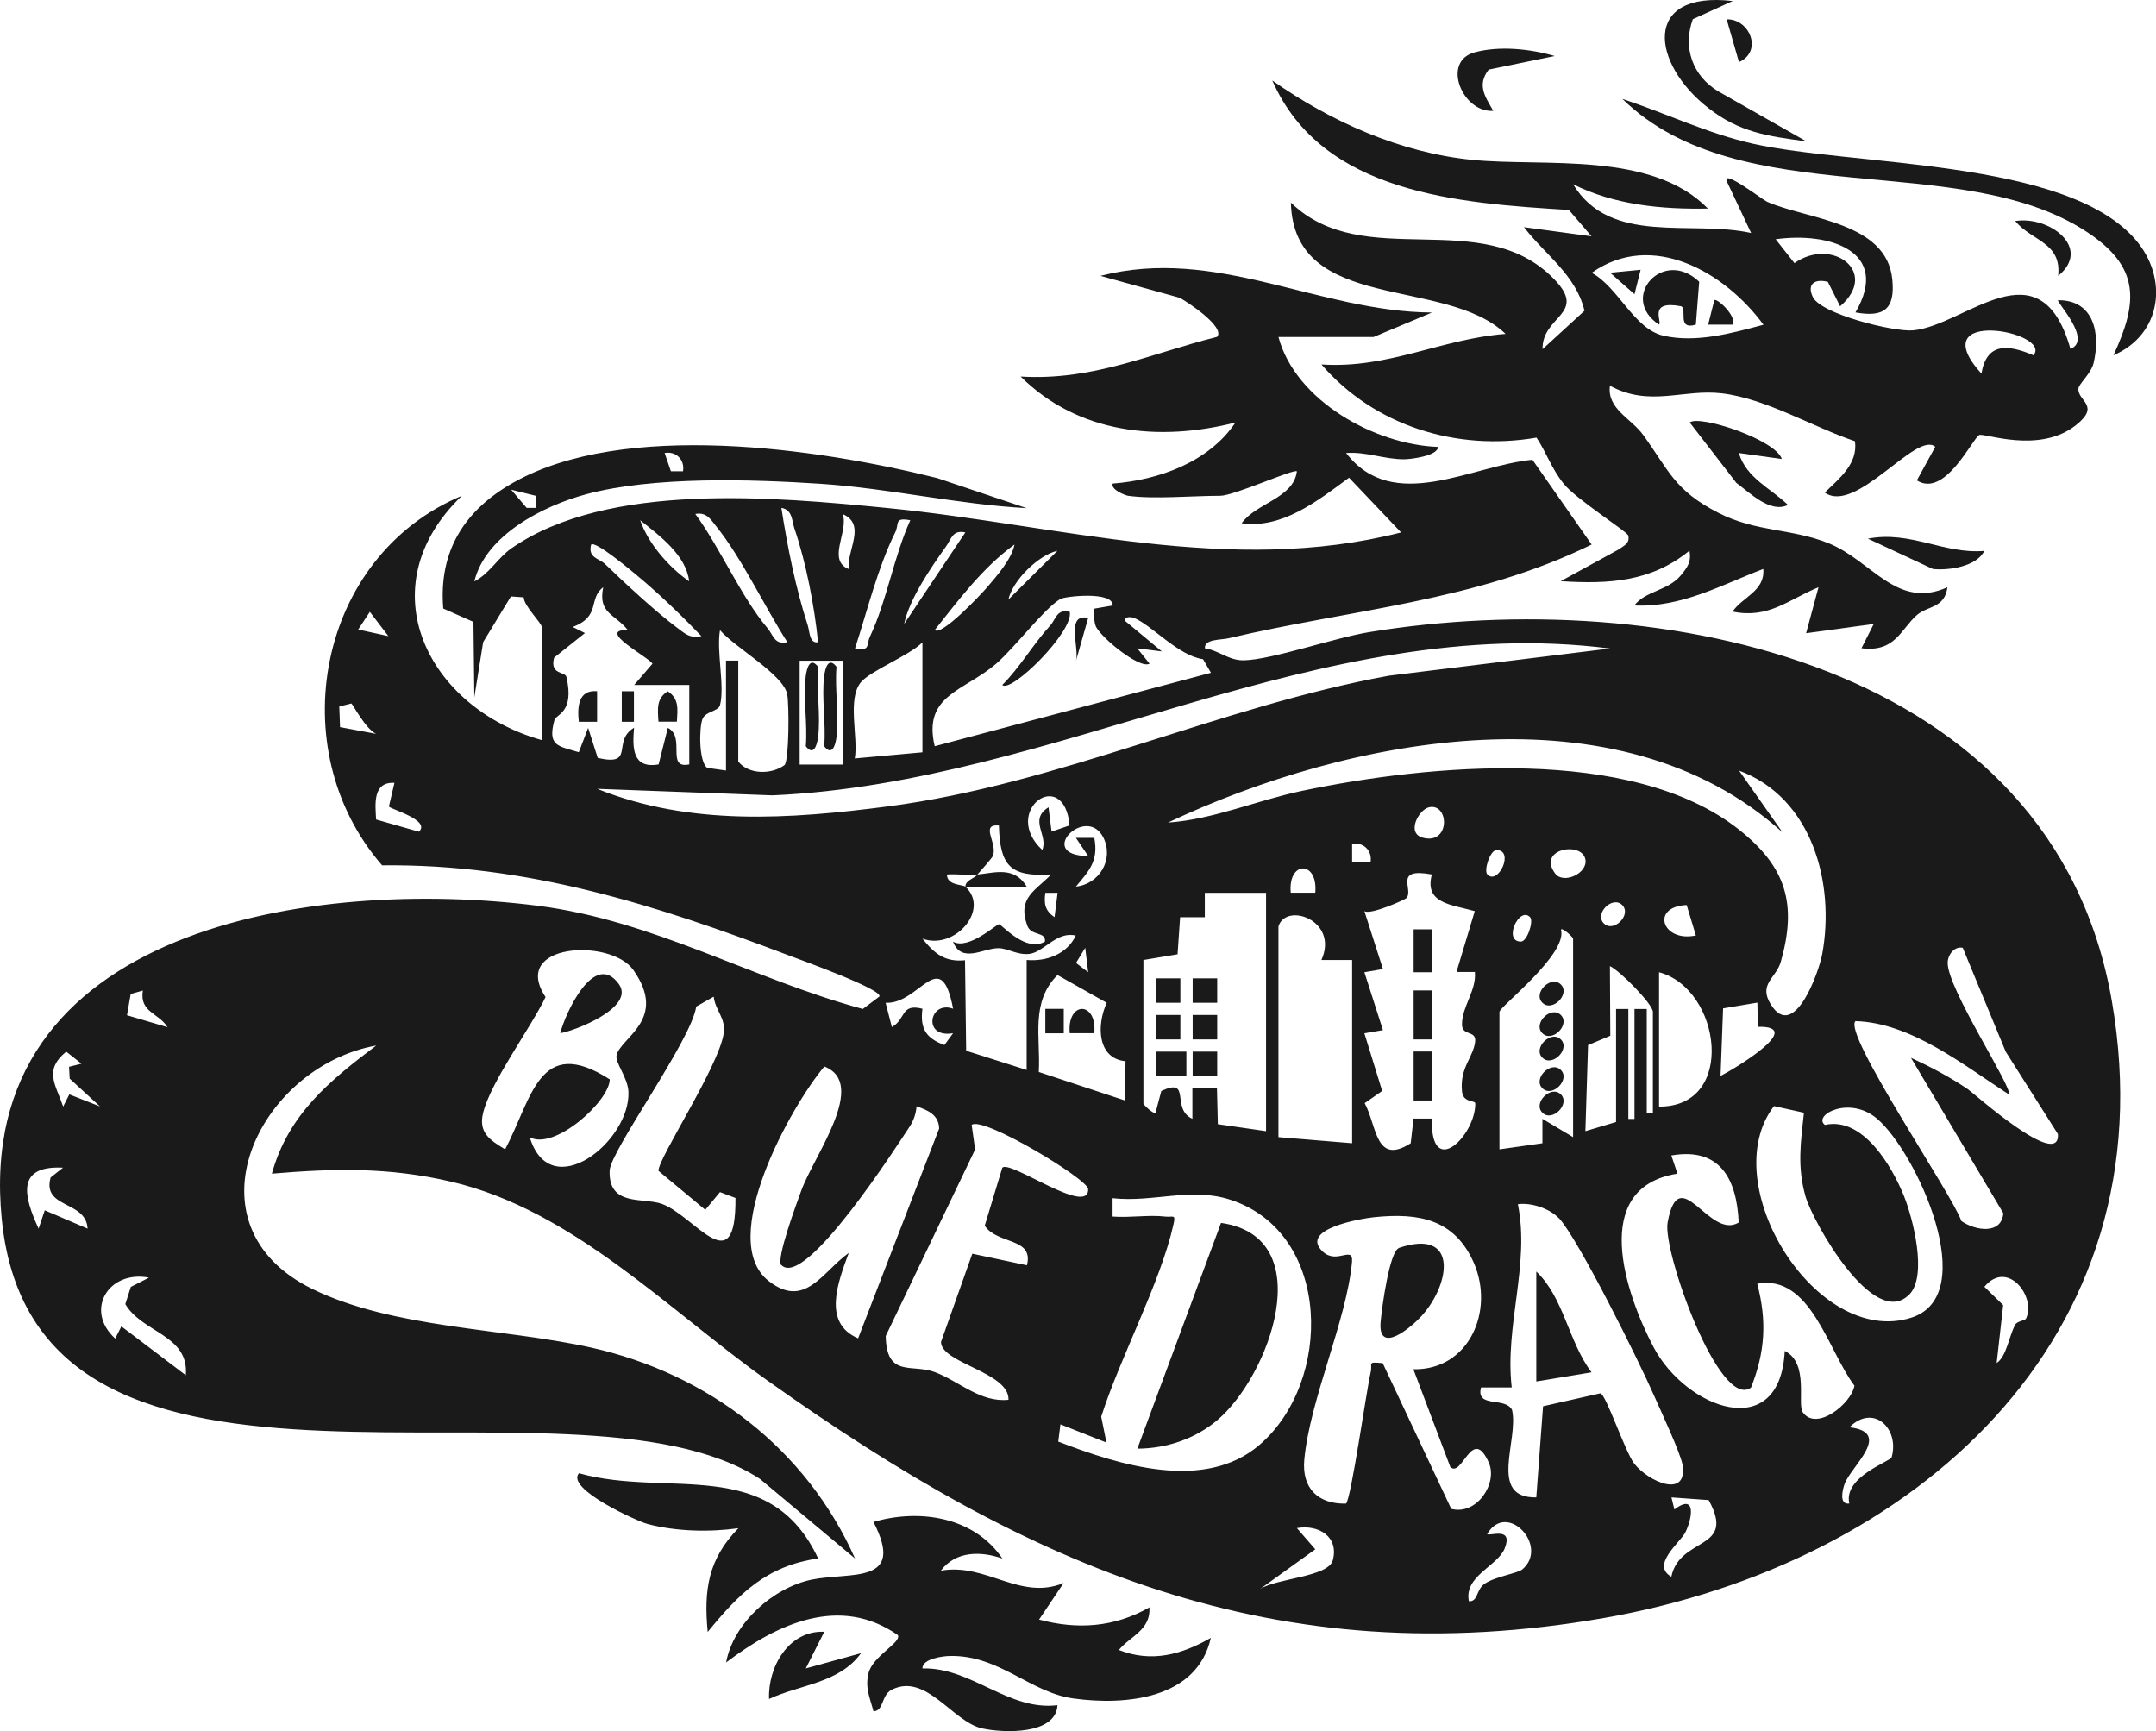 <svg width="71" height="57" viewBox="0 0 71 57" fill="none" xmlns="http://www.w3.org/2000/svg">
<g id="Warstwa_1" clip-path="url(#clip0_6585_243)">
<path id="Vector" d="M37.149 16.325C37.065 16.313 36.572 16.128 36.643 15.923C38.155 15.806 39.802 15.223 40.686 13.912C38.176 14.553 35.511 14.285 33.611 12.399C35.999 12.541 37.848 11.653 40.08 11.092C40.366 10.773 39.086 9.927 38.846 9.805L36.239 9.084C40.063 8.1 43.386 10.262 47.155 10.291L45.235 11.096H42.101C42.661 13.195 45.281 14.645 47.357 14.716C47.344 15.022 46.431 15.123 46.237 15.123C45.567 15.123 44.995 14.867 44.329 14.917C45.887 16.937 48.448 15.328 50.465 15.139L52.415 17.93C48.599 19.807 44.472 20.067 40.455 21.018C40.215 21.077 39.65 21.035 39.68 21.349C40.143 21.416 40.467 21.756 40.968 21.743C41.891 21.722 43.959 20.997 45.1 20.813C54.664 19.25 67.618 21.794 69.547 32.969C71.476 44.144 62.956 51.494 52.857 53.271C41.958 55.186 33.868 51.574 25.264 45.452C22 43.13 18.867 39.849 14.858 38.911C12.819 38.433 11.021 38.471 8.953 38.647C9.492 36.694 10.857 35.584 12.39 34.427C8.494 35.131 6.001 40.352 10.293 42.447C12.967 43.75 16.576 43.73 19.474 44.375C23.323 45.234 26.561 47.723 28.157 51.318L25.028 48.699C18.779 44.626 1.183 51.393 0.059 40.155C-0.91 30.488 10.406 28.892 17.717 29.826C21.55 30.317 24.776 32.24 28.414 33.224L28.958 32.814C29.088 32.583 26.296 31.582 25.976 31.46C21.605 29.797 17.351 28.439 12.584 28.494C9.257 24.676 10.453 18.311 15.211 16.325C12.074 19.342 14.079 23.31 17.84 24.37V20.65C17.84 20.507 17.254 19.962 17.246 19.669L16.825 19.64L15.911 21.144L15.62 22.963L15.591 20.478L14.597 20.038C14.441 18.148 15.292 16.803 16.9 15.894C20.539 13.836 26.928 14.758 30.865 15.743L33.809 16.732C31.543 16.61 29.294 16.082 27.037 15.931C24.729 15.78 21.508 15.68 19.301 16.275C17.89 16.656 15.995 17.616 15.62 19.145C16.117 18.894 16.395 18.366 16.846 18.052C20.025 15.848 25.542 16.367 29.261 16.732C34.87 17.285 40.509 18.974 46.14 17.532L44.426 15.73C43.39 16.493 42.224 17.419 40.889 17.23C41.36 16.564 42.598 16.409 42.708 15.521C42.611 15.428 40.64 16.325 40.181 16.325C39.267 16.325 37.995 16.443 37.149 16.325ZM22.493 15.517C22.556 15.135 22.257 14.846 21.887 14.917L22.093 15.517H22.493ZM17.642 16.325L16.833 16.124L17.343 16.723H17.642V16.325ZM26.94 21.148C26.822 19.967 26.544 18.517 26.161 17.402C26.073 17.138 26.102 16.79 25.732 16.723C25.925 17.976 26.207 19.388 26.599 20.587C26.667 20.796 26.65 21.194 26.94 21.148ZM25.93 21.148C25.201 20.013 24.418 18.362 23.592 17.339C23.403 17.1 23.264 16.853 22.897 16.924C23.719 18.043 24.405 19.657 25.277 20.687C25.471 20.918 25.504 21.245 25.93 21.144V21.148ZM27.951 18.739C27.875 18.131 28.545 17.272 27.753 16.929C27.951 17.511 27.223 18.445 27.951 18.739ZM22.695 19.141C22.598 18.282 21.714 17.633 21.082 17.13C21.343 17.897 22.038 18.689 22.695 19.141ZM29.973 17.13C29.433 17.029 29.623 17.247 29.48 17.532C28.903 18.693 28.562 20.113 28.157 21.349C28.684 21.446 28.511 21.249 28.654 20.951C29.215 19.753 29.429 18.345 29.977 17.13H29.973ZM31.792 17.532C31.362 17.44 31.333 17.746 31.152 17.997C30.655 18.689 29.943 19.732 29.775 20.545L31.792 17.528V17.532ZM23.099 20.947C22.438 20.26 21.706 19.552 20.973 18.944C20.775 18.781 19.604 17.792 19.465 17.934C19.356 18.378 19.726 18.378 19.928 18.575C20.556 19.183 21.605 20.155 22.282 20.658C22.556 20.859 22.708 21.031 23.099 20.947ZM30.781 20.746C31.013 20.951 32.31 19.569 32.504 19.342C32.819 18.974 33.316 18.412 33.409 17.93C32.356 18.693 31.581 19.744 30.781 20.746ZM34.824 18.135C34.188 18.278 33.342 19.124 33.207 19.744L34.824 18.135ZM20.674 20.746C20.257 20.218 19.684 20.205 19.865 19.338C19.36 19.711 19.802 20.293 18.859 20.645L19.263 20.846L18.248 21.655C18.096 22.225 18.61 22.108 18.652 22.288C18.93 23.465 18.307 23.528 18.261 23.7C18.021 24.572 18.37 24.559 19.061 24.769L19.368 23.968L19.684 24.957C20.939 25.246 20.135 24.404 20.88 23.964C20.825 24.622 20.817 25.322 21.689 25.171L21.992 23.968C22.594 24.274 21.916 25.33 22.699 25.171V22.556H20.884L21.486 21.856C21.39 21.655 19.591 20.721 20.678 20.746H20.674ZM36.643 19.941C36.664 19.455 35.064 19.636 34.917 19.724C34.365 20.059 33.413 21.333 32.803 21.856C31.741 22.77 30.381 22.883 30.781 24.572L39.878 22.154L39.617 21.706C38.8 21.592 37.932 20.587 37.347 20.348C37.254 20.31 37.014 20.293 37.048 20.444L38.261 21.45L37.452 21.349L37.856 21.852C37.536 22.053 36.201 20.951 36.079 20.604C36.016 20.423 36.033 20.226 36.037 20.042L36.648 19.937L36.643 19.941ZM12.179 20.147L11.796 20.729L12.79 20.947L12.179 20.147ZM24.312 21.756V25.075C24.649 25.506 25.407 25.515 25.841 25.188C25.988 24.982 25.988 23.21 25.925 22.866C25.803 22.212 24.207 21.328 23.71 20.75C23.588 21.454 23.874 22.602 23.71 23.222C23.655 23.432 23.226 23.415 23.129 23.688C23.02 23.998 23.015 25.087 23.289 25.284L23.908 25.372V21.752H24.312V21.756ZM30.377 24.773V21.152C29.943 21.588 28.675 22.083 28.355 22.46C27.888 23.013 28.271 24.274 28.149 24.974L30.373 24.773H30.377ZM53.017 21.354C43.449 20.134 34.862 25.778 25.437 26.189L19.667 25.975C22.733 27.207 26.01 26.973 29.24 26.554C34.887 25.816 40.151 23.273 45.736 22.25L53.022 21.354H53.017ZM27.749 21.756H26.334V25.175H27.749V21.756ZM11.573 23.164L11.173 23.264L11.198 23.943L12.386 24.165C12.045 24.006 11.623 23.206 11.573 23.164ZM58.677 27.387C53.3 22.556 44.456 24.257 38.463 27.086C39.949 26.985 41.398 26.352 42.876 26.042C47.029 25.171 53.725 24.534 57.25 27.304C58.821 28.54 59.187 29.763 58.644 31.67C58.488 32.215 57.898 32.399 58.315 33.074C59.082 34.306 59.899 32.009 60.008 31.419C60.438 29.08 59.675 26.265 57.271 25.376L58.686 27.387H58.677ZM12.992 25.778C12.259 25.736 12.36 26.499 12.386 26.985L13.796 27.387C14.197 27.006 12.862 26.646 12.807 26.558L12.988 25.783L12.992 25.778ZM35.224 27.178C35.035 25.196 32.941 26.7 34.323 27.987C34.529 27.505 33.868 26.994 34.529 26.583L34.63 27.383L35.228 27.178H35.224ZM47.058 26.583C46.721 26.658 46.3 27.438 46.856 27.584C47.77 27.828 47.728 26.432 47.058 26.583ZM32.196 28.795C31.863 28.825 31.518 28.774 31.185 28.795C31.177 29.16 31.712 29.122 31.792 29.198C32.613 29.956 31.434 31.297 30.377 30.907C30.768 31.398 31.114 31.687 31.779 31.62L31.817 34.599L33.809 35.232V31.611C34.458 31.666 35.136 31.423 35.426 30.807C34.799 30.652 34.373 31.356 33.898 31.41C33.502 31.456 33.186 31.222 32.878 31.222C32.373 31.222 31.67 31.737 31.383 31.008C31.905 31.289 32.807 30.43 32.899 30.434C32.984 30.434 33.784 31.381 34.411 31.004C34.449 30.664 33.956 30.832 33.83 30.48C33.493 29.554 34.104 29.332 34.614 28.795C33.253 28.879 32.933 28.502 32.895 27.182C32.259 27.128 32.861 27.769 32.697 28.184C32.672 28.251 32.301 28.67 32.192 28.791L32.196 28.795ZM35.431 29.194C36.21 29.11 36.685 28.297 36.34 27.589C35.784 26.457 34.062 28.175 35.835 28.188L35.431 27.589H36.037C36.18 28.347 35.873 28.666 35.431 29.194ZM45.134 28.389C45.197 28.008 44.898 27.723 44.527 27.786V28.389H45.134ZM48.979 28.791C49.337 29.172 49.884 27.987 49.282 27.991C49.075 27.991 48.856 28.657 48.979 28.791ZM51.219 28.77C51.489 29.122 52.297 28.758 52.209 28.297C52.091 27.689 50.596 27.953 51.219 28.77ZM43.314 29.395C43.407 28.326 42.409 28.334 42.506 29.395H43.314ZM47.155 28.795C45.858 28.557 46.574 29.298 46.313 29.575C46.258 29.629 45.129 30.136 44.931 30.002L45.542 31.909L44.931 32.014L45.542 33.92L44.931 34.025L45.517 35.923L44.94 36.325C45.344 37.063 45.289 38.391 46.456 37.645L46.549 36.832H47.155C47.096 38.865 48.591 37.398 48.583 36.338C48.583 36.221 48.183 36.325 48.145 35.936C48.069 35.148 48.52 34.817 48.578 34.301C48.625 33.907 48.141 34.134 48.145 33.727C48.149 33.132 48.625 32.617 48.57 32.005H47.964L48.566 30.002C47.791 29.78 46.894 29.755 47.155 28.787V28.795ZM34.824 29.399H34.424C34.373 29.768 34.416 29.985 34.727 30.203L34.828 29.399H34.824ZM41.697 29.399H39.676V30.203H38.863L38.779 31.423L37.654 31.611V36.338C37.654 36.38 37.995 36.702 38.054 36.64L38.244 35.923C39.259 35.458 38.538 36.505 39.267 36.841V35.835H40.076L40.105 37.017L41.693 37.247V29.403L41.697 29.399ZM53.422 29.801C53.102 29.483 52.495 30.082 52.815 30.404C53.135 30.727 53.742 30.124 53.422 29.801ZM55.847 30.803L55.544 29.801C54.344 29.851 54.736 31.041 55.847 30.803ZM42.101 30.505V37.444L44.527 37.645V31.611H43.516C44.102 30.312 42.354 29.692 42.101 30.505ZM50.389 30.203C50.031 29.822 49.484 31.008 50.086 31.004C50.292 31.004 50.511 30.337 50.389 30.203ZM51.804 37.444V30.907C51.804 30.87 51.48 30.547 51.404 30.606C51.636 31.419 49.379 33.149 49.379 33.321V37.846L50.794 37.645V36.841L51.804 37.444ZM17.444 37.444C18.126 39.69 20.775 37.578 20.695 35.94C20.669 35.479 20.257 34.993 20.303 34.758C20.417 34.167 22.017 33.581 20.855 31.938C20.114 30.886 16.787 31.054 17.966 32.831C17.473 33.857 16.163 35.617 15.911 36.64C15.751 37.285 16.113 37.532 16.635 37.846C17.524 36.162 17.751 34.05 20.08 35.542C20.072 36.262 18.256 37.892 17.448 37.448L17.444 37.444ZM35.835 32.014L35.738 31.209L35.435 31.708L35.835 32.014ZM62.927 34.829C63.58 35.131 64.211 35.462 64.809 35.869C64.999 35.998 67.846 38.546 67.77 37.343L66.052 34.632L64.636 31.209C64.363 31.15 64.148 31.431 64.14 31.695C64.114 32.537 66.308 35.852 66.153 36.036C64.662 35.072 62.935 33.677 61.103 33.623C60.674 34.025 64.308 39.359 64.59 40.206C65.049 40.528 65.913 40.662 65.972 39.95L62.927 34.825V34.829ZM54.432 36.64V33.321C54.432 33.065 53.358 31.976 53.017 31.812L53.03 34.105L52.297 34.414L52.209 37.247L53.219 36.946V33.224H53.624V36.845H53.826V33.224H54.23V36.644H54.432V36.64ZM36.445 33.019L34.824 32.106C33.927 33.007 34.272 34.146 34.209 35.299L37.048 36.237L37.065 34.943C36.142 34.859 36.104 33.769 36.445 33.023V33.019ZM54.635 36.438C57.195 36.455 56.685 32.562 54.635 32.014V36.438ZM31.387 33.216C30.979 31.075 30.28 33.082 29.164 33.019L29.37 33.819C29.842 33.56 29.652 33.032 30.377 33.216C30.293 33.866 30.491 34.188 31.101 34.41L31.387 34.021C30.368 34.205 30.596 32.927 31.387 33.216ZM4.704 32.617L4.304 32.73L4.182 33.43L5.517 33.824C5.226 33.35 4.59 33.338 4.704 32.617ZM23.504 32.818L22.927 33.145C22.779 34.239 20.097 37.897 20.076 38.546C20.034 39.74 21.166 39.422 21.79 39.64C22.872 40.021 24.241 42.276 24.22 39.447L23.71 39.254L23.226 39.837L21.684 38.554C21.672 38.14 23.672 35.118 23.832 34.029C23.908 33.518 23.554 33.279 23.504 32.818ZM57.869 33.015L56.744 33.204L56.66 35.429C57.107 35.202 59.499 33.773 57.89 33.811L57.873 33.015H57.869ZM2.683 35.026L2.181 34.628C1.432 35.244 1.832 35.705 2.08 36.438L2.283 36.036L3.293 36.434L2.295 35.517L2.274 35.127L2.683 35.026ZM25.732 41.664C25.542 41.475 26.254 39.573 26.389 39.2C26.805 38.052 28.595 35.684 27.147 35.118C26.052 36.413 23.588 40.83 25.311 42.179C26.511 43.118 27.084 41.873 27.951 41.257C27.597 42.213 27.071 43.562 28.259 44.069L30.928 37.159C30.912 36.711 30.562 36.556 30.183 36.43C30.166 36.669 30.086 36.904 29.951 37.105C29.56 37.691 26.523 42.447 25.736 41.66L25.732 41.664ZM62.876 42.623C61.718 43.818 59.697 40.239 59.456 39.388C59.179 38.408 59.301 37.616 59.406 36.64L58.42 36.422C56.462 38.974 59.815 44.379 62.939 43.39C65.268 42.653 63.116 37.951 61.819 36.841C60.901 36.053 59.684 36.728 60.097 37.042C61.347 36.761 62.303 38.4 62.699 39.38C62.998 40.122 63.478 42.003 62.88 42.623H62.876ZM33.009 38.45C33.262 38.186 35.86 40.071 35.835 39.154C35.826 38.827 32.352 36.732 31.998 37.042L32.112 37.851L29.168 43.993C29.193 45.385 30.044 44.894 30.794 45.184C31.594 45.489 32.289 46.189 33.211 46.093C33.245 45.184 31 44.894 30.988 44.19L32.019 41.282L33.818 41.664C34.053 40.742 32.853 40.989 32.428 40.361L33.009 38.446V38.45ZM57.258 40.256C57.195 38.823 56.643 37.767 55.039 38.047L55.241 38.647C52.331 39.103 53.527 42.598 54.453 44.358C55.523 46.386 58.623 47.555 58.774 44.484C59.587 44.886 59.174 46.227 59.368 46.503C59.815 47.145 60.968 46.223 61.069 45.628C60.189 44.459 59.625 41.949 57.869 42.271C58.189 43.499 58.13 44.517 57.663 45.691C56.622 46.453 54.744 41.19 54.917 40.256C55.296 38.177 56.281 40.847 57.258 40.256ZM2.076 38.45C0.522 38.37 0.779 39.393 1.272 40.457L1.474 39.853L2.885 40.457C2.834 39.518 1.377 39.807 1.668 38.772L2.076 38.45ZM34.853 47.471C36.846 48.238 39.659 49.135 41.474 47.58C43.895 45.506 43.866 40.608 40.531 39.51C39.225 39.078 37.999 39.602 36.639 39.455V40.059C37.195 40.105 37.818 39.996 38.362 40.059C38.635 40.092 38.728 39.954 38.64 40.335C38.21 42.246 36.879 44.718 36.264 46.65L36.437 47.501L34.921 46.901L34.849 47.476L34.853 47.471ZM51.337 40.117C51.038 39.795 50.423 39.59 49.985 39.652C50.389 41.634 49.547 43.654 49.783 45.686H48.772C48.595 46.378 49.556 45.984 49.791 46.42C50.031 47.408 48.983 49.332 50.592 49.307L50.815 46.306L52.701 45.879C52.883 45.896 53.523 47.828 53.822 48.2C54.293 48.795 55.578 49.357 55.409 48.242C55.355 47.874 54.677 46.424 54.466 45.946C53.994 44.865 51.986 40.813 51.337 40.109V40.117ZM46.549 45.087C48.372 45.121 49.219 43.172 48.541 41.597C47.909 40.143 46.725 39.929 45.256 40.08C44.813 40.126 42.758 40.474 43.567 41.219C44.034 41.647 44.573 40.989 44.523 41.559C44.346 43.478 43.137 46.084 42.952 48.062C42.864 49.005 43.407 49.533 44.325 49.512C44.493 49.37 44.999 45.774 45.138 45.188C45.209 44.882 44.999 44.836 45.534 44.886L47.791 49.684C48.637 49.906 49.328 48.842 49.029 48.163C48.477 46.918 48.157 48.678 47.761 48.305L46.544 45.087H46.549ZM4.906 42.07C3.571 41.815 2.771 43.147 3.794 44.077L3.997 43.675L6.119 45.284C6.229 43.952 4.691 43.897 4.127 42.942L4.308 42.376L4.906 42.07ZM66.713 43.432C67.075 42.724 66.119 41.446 65.348 42.372L65.967 42.975L65.753 44.882C66.077 44.668 66.148 44.031 66.363 43.62C66.426 43.503 66.683 43.482 66.713 43.428V43.432ZM60.901 49.508C60.695 48.628 62.257 48.125 62.295 47.983C62.56 47.036 61.693 46.21 60.905 46.998C62.341 47.166 60.968 48.272 60.749 48.854C60.682 49.03 60.547 49.562 60.901 49.508ZM55.039 51.921C55.317 50.576 57.191 51.075 56.269 49.395L55.043 49.307L55.14 49.705C55.873 49.148 55.729 50.011 55.498 50.463C55.317 50.807 54.356 51.536 55.043 51.921H55.039ZM50.137 51.674C51.025 50.912 49.623 49.407 48.974 50.514C49.05 50.597 49.846 50.249 49.551 50.987C49.32 51.569 48.204 51.896 48.372 52.726C48.684 52.743 48.604 52.345 48.894 52.148C49.257 51.905 49.972 51.812 50.137 51.674ZM41.495 52.324C42.059 51.963 43.744 51.926 43.891 51.377C44.097 50.61 43.436 50.191 42.708 50.317L43.314 51.016L41.495 52.324Z" fill="#1a1a1a"/>
<path id="Vector_2" d="M32.196 28.795C32.731 28.749 33.396 28.502 33.813 29.198H31.792C31.792 28.98 32.07 28.938 32.196 28.795Z" fill="#1a1a1a"/>
<path id="Vector_3" d="M56.252 6.868C54.727 6.897 53.169 6.75 51.804 6.067C53.038 8.1 55.692 7.232 57.667 7.672L56.862 5.963C56.736 5.565 58.037 6.574 58.197 6.646C59.52 7.228 62.131 7.304 62.316 9.202C62.413 10.178 62.042 10.459 61.103 10.287C62.287 8.259 60.219 7.63 58.475 7.878L59.094 8.665C60.316 7.794 61.912 8.95 60.598 10.086L60.194 9.281C59.772 9.172 59.495 9.344 59.697 9.776C59.958 10.341 62.371 10.937 63.003 10.878C64.725 10.719 67.184 7.97 68.183 11.49C68.92 11.192 67.707 9.939 67.774 9.885C68.957 9.876 69.177 10.978 68.945 11.955C68.861 12.307 68.452 12.642 68.444 12.801C68.427 13.216 69.181 13.35 68.368 13.995C67.151 14.968 65.323 14.239 65.176 14.326C64.948 14.456 64.047 16.405 63.125 15.818L63.731 14.712C63.116 14.176 61.12 16.95 60.093 16.22C60.564 15.759 61.192 15.273 61.086 14.528C59.714 14.067 58.147 13.12 56.702 12.952C55.422 12.801 54.331 13.417 53.017 12.701C52.916 13.467 53.716 13.773 54.112 14.322C54.955 15.483 55.136 16.145 56.589 16.887C57.839 17.528 59.002 17.394 60.227 17.892C61.651 18.471 62.464 20.084 64.131 19.338C64.043 20.029 63.483 19.946 63.133 20.247C62.594 20.712 62.421 21.488 61.301 21.345L61.706 20.545L59.478 20.851L59.886 19.338C58.901 19.74 58.244 20.386 57.056 20.138C57.385 19.652 58.13 19.464 58.067 18.735C56.681 19.263 55.376 20.008 53.822 19.937C54.167 19.464 54.929 19.455 55.35 18.948C55.569 18.68 55.704 18.504 55.637 18.131C54.373 19.166 52.967 19.237 51.396 19.137L53.287 18.102C53.451 17.98 53.687 17.905 53.62 17.633C53.586 17.503 51.901 16.438 51.493 15.927C51.084 15.416 50.937 14.921 50.6 14.41C47.968 14.863 45.264 14.025 43.516 12.001C45.732 12.148 47.45 11.159 49.581 10.995C47.593 9.084 42.607 10.333 42.51 6.671C44.915 9.005 48.806 6.734 51.185 9.198C52.293 10.346 50.777 10.392 50.798 11.498L52.179 10.233C51.897 9.047 50.878 8.385 50.187 7.48L52.411 7.781L51.666 6.914C48.065 6.688 43.546 6.398 41.899 2.652C43.824 4.002 46.102 5.024 48.469 5.263C50.836 5.502 54.386 4.957 56.248 6.872L56.252 6.868ZM58.071 10.689C56.808 8.967 54.411 7.572 52.415 8.984C53.291 9.449 53.805 10.832 54.778 11.054C55.86 11.301 57.035 10.97 58.071 10.694V10.689ZM66.966 11.699C67.601 10.916 63.268 10.111 65.251 12.303C65.424 11.272 66.123 11.339 66.966 11.699Z" fill="#1a1a1a"/>
<path id="Vector_4" d="M33.005 51.318C32.306 51.075 31.476 51.062 30.983 51.72C32.474 51.452 33.586 52.718 35.026 52.127L34.218 53.329C35.481 53.669 36.702 53.585 37.852 52.927C37.903 53.681 37.203 53.883 36.846 54.331C37.928 54.758 38.913 54.482 39.874 53.933C39.423 55.948 37.069 56.166 35.346 55.927C33.919 55.73 32.912 54.498 31.291 54.528C31.08 54.528 30.368 54.612 30.377 54.938C32.002 54.897 33.199 56.346 34.824 56.149C34.774 57.126 33.055 57.071 32.339 56.912C31.366 56.694 30.491 55.064 29.362 55.642C29.012 55.823 29.113 56.342 28.764 56.35C28.65 55.906 28.482 55.588 28.6 55.098C28.739 54.524 29.69 54.092 29.568 53.841C27.652 52.5 25.576 53.476 23.912 54.742C24.148 53.443 25.462 52.278 26.73 52.014C27.997 51.75 29.842 52.202 28.764 50.115C30.288 49.671 32.074 49.948 33.009 51.318H33.005Z" fill="#1a1a1a"/>
<path id="Vector_5" d="M69.598 11.699C70.423 9.931 70.469 8.787 68.726 7.639C64.544 4.882 57.326 7.065 53.426 3.256C54.858 3.729 56.222 4.391 57.705 4.727C61.053 5.481 67.993 5.225 70.309 7.873C71.43 9.156 71.194 11.012 69.598 11.699Z" fill="#1a1a1a"/>
<path id="Vector_6" d="M26.94 51.318C25.239 51.561 24.334 52.479 23.306 53.736C23.171 52.357 23.323 51.331 24.317 50.321C23.361 50.455 22.266 50.43 21.322 50.182C21.002 50.099 18.619 49.026 19.065 48.511C21.992 49.332 25.344 47.903 26.945 51.322L26.94 51.318Z" fill="#1a1a1a"/>
<path id="Vector_7" d="M57.06 0.034L55.746 0.633C55.409 1.571 55.738 2.502 56.593 3.013L59.486 4.655C58.206 4.484 57.279 4.358 56.252 3.553C54.373 2.087 54.07 -0.314 57.06 0.034Z" fill="#1a1a1a"/>
<path id="Vector_8" d="M58.678 15.114L57.262 14.917C57.511 15.743 58.307 16.074 58.88 16.627C58.298 16.912 57.625 16.225 57.182 15.902L55.645 13.912C55.957 13.648 58.471 14.473 58.678 15.114Z" fill="#1a1a1a"/>
<path id="Vector_9" d="M27.142 53.736L26.536 54.938L28.355 54.436C27.635 55.429 26.355 55.462 25.327 55.944C25.281 54.901 25.968 53.677 27.147 53.732L27.142 53.736Z" fill="#1a1a1a"/>
<path id="Vector_10" d="M51.198 1.844L49.025 2.292C48.633 2.799 48.903 3.176 49.176 3.65C48.162 3.721 47.462 2.028 48.553 1.726C49.37 1.5 50.398 1.609 51.198 1.844Z" fill="#1a1a1a"/>
<path id="Vector_11" d="M65.348 18.135C65.1 18.659 64.156 18.793 63.651 18.735L61.512 17.737C62.927 17.465 63.996 18.253 65.353 18.14L65.348 18.135Z" fill="#1a1a1a"/>
<path id="Vector_12" d="M67.778 9.084C67.896 7.974 66.911 7.945 66.363 7.278C67.492 7.098 68.903 8.167 67.778 9.084Z" fill="#1a1a1a"/>
<path id="Vector_13" d="M57.267 2.045L56.862 0.637C57.62 0.616 58.063 1.689 57.267 2.045Z" fill="#1a1a1a"/>
<path id="Vector_14" d="M37.456 47.698L40.21 40.268C43.487 40.733 41.807 45.334 40.067 46.78C39.343 47.383 38.408 47.698 37.456 47.702V47.698Z" fill="#1a1a1a"/>
<path id="Vector_15" d="M46.073 41.09C48.01 40.444 47.774 42.229 46.86 43.281C46.485 43.713 45.365 44.643 45.466 43.52C45.508 43.055 45.757 41.199 46.073 41.094V41.09Z" fill="#1a1a1a"/>
<path id="Vector_16" d="M50.592 41.869C51.505 42.736 51.644 44.169 52.411 45.188L50.592 45.489V41.869Z" fill="#1a1a1a"/>
<path id="Vector_17" d="M47.159 32.613H46.553V34.226H47.159V32.613Z" fill="#1a1a1a"/>
<path id="Vector_18" d="M47.159 34.624H46.553V36.237H47.159V34.624Z" fill="#1a1a1a"/>
<path id="Vector_19" d="M47.159 30.601H46.553V32.014H47.159V30.601Z" fill="#1a1a1a"/>
<path id="Vector_20" d="M39.069 34.628H38.058V35.433H39.069V34.628Z" fill="#1a1a1a"/>
<path id="Vector_21" d="M38.871 32.215H38.063V33.019H38.871V32.215Z" fill="#1a1a1a"/>
<path id="Vector_22" d="M38.871 33.421H38.063V34.226H38.871V33.421Z" fill="#1a1a1a"/>
<path id="Vector_23" d="M40.084 33.421H39.276V34.226H40.084V33.421Z" fill="#1a1a1a"/>
<path id="Vector_24" d="M40.084 32.215H39.276V33.019H40.084V32.215Z" fill="#1a1a1a"/>
<path id="Vector_25" d="M40.084 34.628H39.276V35.433H40.084V34.628Z" fill="#1a1a1a"/>
<path id="Vector_26" d="M35.228 20.147C35.372 20.775 33.308 22.833 33.005 22.556C33.594 21.97 34.028 21.203 34.58 20.603C34.778 20.386 34.795 20.042 35.228 20.147Z" fill="#1a1a1a"/>
<path id="Vector_27" d="M35.835 20.348L35.435 21.756C35.548 21.328 35.085 20.18 35.835 20.348Z" fill="#1a1a1a"/>
<path id="Vector_28" d="M18.45 34.021C18.598 33.413 19.558 31.268 20.379 32.403C20.926 33.162 18.951 33.941 18.45 34.021Z" fill="#1a1a1a"/>
<path id="Vector_29" d="M19.663 22.761V23.767H19.061C19.006 23.268 19.048 22.707 19.663 22.761Z" fill="#1a1a1a"/>
<path id="Vector_30" d="M22.291 23.763H21.684C21.659 23.344 21.609 23.009 21.988 22.762C22.367 23.009 22.316 23.344 22.291 23.763Z" fill="#1a1a1a"/>
<path id="Vector_31" d="M20.876 22.762H20.476V23.767H20.876V22.762Z" fill="#1a1a1a"/>
<path id="Vector_32" d="M51.4 36.036C51.72 36.355 51.118 36.958 50.794 36.64C50.469 36.321 51.076 35.718 51.4 36.036Z" fill="#1a1a1a"/>
<path id="Vector_33" d="M51.4 32.416C51.72 32.734 51.118 33.338 50.794 33.019C50.469 32.701 51.076 32.097 51.4 32.416Z" fill="#1a1a1a"/>
<path id="Vector_34" d="M51.4 35.232C51.72 35.55 51.118 36.154 50.794 35.835C50.469 35.517 51.076 34.913 51.4 35.232Z" fill="#1a1a1a"/>
<path id="Vector_35" d="M51.4 33.422C51.72 33.74 51.118 34.343 50.794 34.025C50.469 33.706 51.076 33.103 51.4 33.422Z" fill="#1a1a1a"/>
<path id="Vector_36" d="M51.4 34.226C51.72 34.544 51.118 35.148 50.794 34.829C50.469 34.511 51.076 33.907 51.4 34.226Z" fill="#1a1a1a"/>
<path id="Vector_37" d="M36.037 34.021H35.228C35.132 32.961 36.13 32.952 36.037 34.021Z" fill="#1a1a1a"/>
<path id="Vector_38" d="M35.031 33.22H34.424V34.025H35.031V33.22Z" fill="#1a1a1a"/>
<path id="Vector_39" d="M26.94 21.957C26.877 22.694 27.033 23.553 26.94 24.274C26.902 24.567 26.785 24.898 26.536 24.572C26.599 23.834 26.443 22.975 26.536 22.254C26.574 21.961 26.692 21.63 26.94 21.957Z" fill="#1a1a1a"/>
<path id="Vector_40" d="M27.547 21.957C27.484 22.694 27.639 23.553 27.547 24.274C27.509 24.567 27.391 24.898 27.142 24.572C27.206 23.834 27.05 22.975 27.142 22.254C27.18 21.961 27.298 21.63 27.547 21.957Z" fill="#1a1a1a"/>
<path id="Vector_41" d="M55.847 10.689C55.19 10.886 55.595 10.128 55.346 10.082C54.264 9.881 54.744 10.589 54.635 10.689C53.295 9.809 54.769 8.142 55.957 9.277L55.847 10.685V10.689Z" fill="#1a1a1a"/>
<path id="Vector_42" d="M54.028 8.883L53.826 9.688L53.022 8.98L54.028 8.883Z" fill="#1a1a1a"/>
<path id="Vector_43" d="M57.06 10.689H56.252L56.454 9.885C56.551 9.805 57.212 10.434 57.056 10.689H57.06Z" fill="#1a1a1a"/>
</g>
<defs>
<clipPath id="clip0_6585_243">
<rect width="71" height="57" fill="white"/>
</clipPath>
</defs>
</svg>
